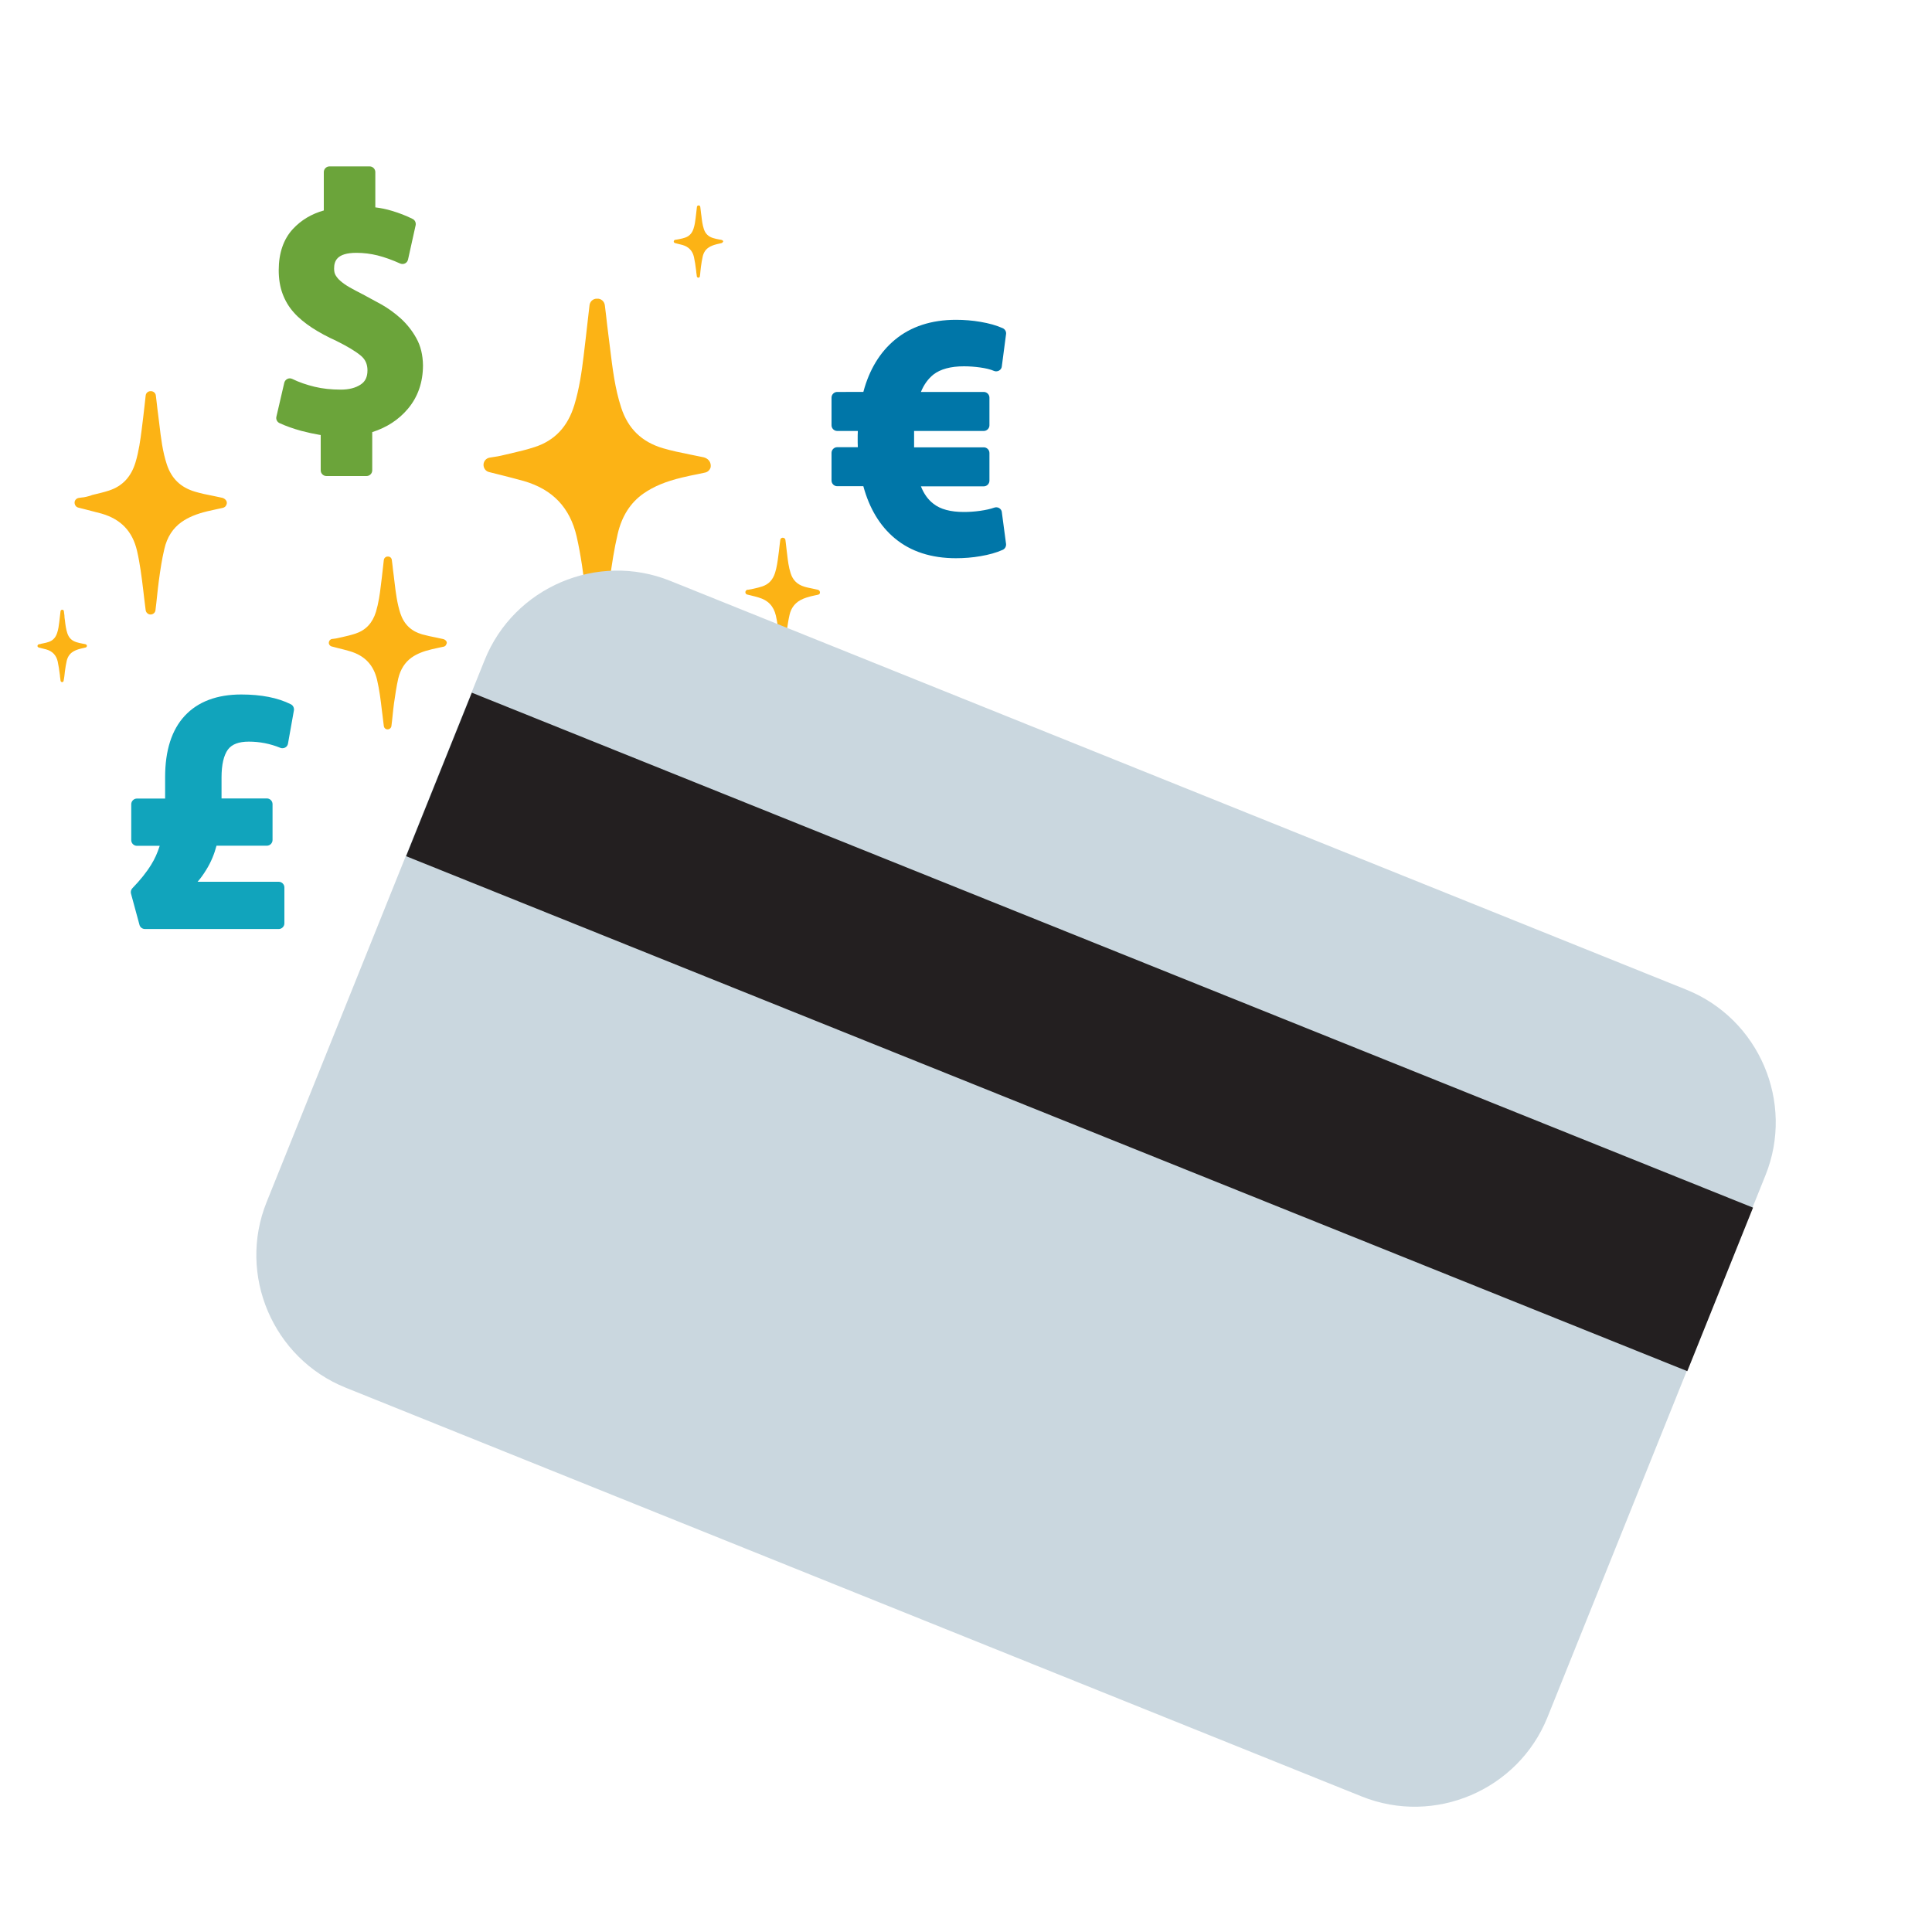 <?xml version="1.0" encoding="utf-8"?>
<!-- Generator: Adobe Illustrator 27.2.0, SVG Export Plug-In . SVG Version: 6.00 Build 0)  -->
<svg version="1.1" id="Layer_1" xmlns="http://www.w3.org/2000/svg" xmlns:xlink="http://www.w3.org/1999/xlink" x="0px" y="0px"
	 viewBox="0 0 150 150" style="enable-background:new 0 0 150 150;" xml:space="preserve">
<style type="text/css">
	.st0{clip-path:url(#SVGID_00000173843080067341902470000014806329379301743796_);}
	.st1{clip-path:url(#SVGID_00000072258737703105796360000011870883554550146462_);}
	.st2{fill:#7A9CAF;}
	.st3{fill:none;stroke:#FFFFFF;stroke-width:0.765;stroke-linecap:round;stroke-miterlimit:10;}
	.st4{fill:#FFFFFF;}
	.st5{fill:none;}
	.st6{fill:#6D6E71;}
	.st7{fill:#FF7A14;}
	.st8{fill:#0076A8;}
	.st9{fill:#6BA43A;}
	.st10{fill:none;stroke:#7A9CAF;stroke-width:1.226;stroke-linecap:round;stroke-miterlimit:10;}
	.st11{fill:#7A95A8;}
	.st12{clip-path:url(#SVGID_00000026131048467261794190000011821489240680912300_);}
	.st13{fill:none;stroke:#FFFFFF;stroke-width:10;stroke-miterlimit:10;}
	.st14{fill:none;stroke:#000000;stroke-width:1.432;stroke-linecap:round;stroke-miterlimit:10;}
	.st15{fill:#B5B7B9;}
	.st16{fill:none;stroke:#000000;stroke-width:1.349;stroke-miterlimit:10;}
	.st17{fill:#231F20;}
	.st18{fill:#85CDD9;}
	.st19{fill:#9DC639;}
	.st20{opacity:0.1;fill:#221F1F;}
	.st21{fill:none;stroke:#FFFFFF;stroke-width:2.451;stroke-linecap:round;stroke-miterlimit:10;}
	.st22{clip-path:url(#SVGID_00000097488531734201810240000016462470738633553321_);}
	.st23{clip-path:url(#SVGID_00000080168430829117475300000003461231036281996677_);}
	.st24{fill:#11A4BC;}
	.st25{fill:#FCB315;}
	.st26{fill:#CAD7DF;}
</style>
<g>
	<g>
		<path class="st8" d="M77.58,39.45c-0.11-0.07-0.25-0.08-0.38-0.04c-0.31,0.11-0.68,0.19-1.1,0.25c-0.43,0.06-0.85,0.09-1.26,0.09
			c-1.04,0-1.83-0.21-2.37-0.64c-0.42-0.32-0.74-0.77-0.97-1.35h4.88c0.24,0,0.44-0.2,0.44-0.44v-2.15c0-0.24-0.2-0.44-0.44-0.44
			h-5.41c0-0.03,0-0.06,0-0.08v-1.09c0-0.03,0-0.06,0-0.1h5.41c0.24,0,0.44-0.2,0.44-0.44v-2.15c0-0.24-0.2-0.44-0.44-0.44H71.5
			c0.23-0.57,0.56-1.02,0.97-1.35c0.54-0.42,1.34-0.64,2.37-0.64c0.41,0,0.83,0.03,1.26,0.09c0.42,0.06,0.78,0.14,1.08,0.27
			c0.12,0.05,0.27,0.04,0.39-0.03c0.12-0.07,0.2-0.19,0.21-0.32l0.33-2.51c0.03-0.19-0.08-0.38-0.26-0.46
			c-0.49-0.22-1.07-0.38-1.72-0.49c-0.63-0.11-1.28-0.16-1.91-0.16c-1.9,0-3.5,0.52-4.74,1.55c-1.16,0.96-1.99,2.32-2.45,4.05H65
			c-0.24,0-0.44,0.2-0.44,0.44v2.15c0,0.24,0.2,0.44,0.44,0.44h1.6c0,0.02,0,0.05,0,0.07c-0.01,0.18-0.01,0.36-0.01,0.56
			c0,0.19,0,0.39,0.01,0.57c0,0.02,0,0.04,0,0.06H65c-0.24,0-0.44,0.2-0.44,0.44v2.15c0,0.24,0.2,0.44,0.44,0.44h2.03
			c0.47,1.73,1.29,3.09,2.45,4.05c1.24,1.03,2.84,1.54,4.74,1.54c0.64,0,1.28-0.05,1.91-0.16c0.65-0.11,1.23-0.27,1.72-0.49
			c0.18-0.08,0.28-0.27,0.26-0.46l-0.33-2.48C77.77,39.63,77.69,39.52,77.58,39.45z"/>
		<path class="st9" d="M32.32,26.25c-0.32-0.58-0.73-1.09-1.21-1.53c-0.48-0.43-0.99-0.8-1.53-1.1l-1.4-0.76
			c-0.4-0.2-0.75-0.39-1.05-0.56c-0.28-0.16-0.52-0.33-0.7-0.49c-0.17-0.14-0.29-0.3-0.38-0.45c-0.08-0.14-0.11-0.31-0.11-0.51
			c0-0.57,0.2-1.22,1.73-1.22c0.56,0,1.11,0.07,1.64,0.2c0.55,0.14,1.14,0.35,1.76,0.63c0.12,0.05,0.26,0.05,0.38-0.01
			s0.2-0.17,0.23-0.3l0.59-2.66c0.04-0.2-0.05-0.4-0.23-0.49c-0.5-0.25-1.04-0.46-1.61-0.63c-0.43-0.13-0.87-0.22-1.29-0.27v-2.74
			c0-0.24-0.2-0.44-0.44-0.44h-3.12c-0.24,0-0.44,0.2-0.44,0.44v2.98c-0.96,0.27-1.76,0.75-2.4,1.44c-0.73,0.79-1.1,1.87-1.1,3.2
			c0,0.68,0.1,1.29,0.3,1.83c0.2,0.54,0.49,1.03,0.88,1.46c0.37,0.42,0.85,0.81,1.41,1.18c0.54,0.35,1.18,0.7,1.89,1.02
			c0.83,0.41,1.47,0.79,1.89,1.14c0.35,0.29,0.52,0.66,0.52,1.14c0,0.52-0.17,0.87-0.52,1.1c-0.4,0.27-0.92,0.4-1.55,0.4
			c-0.73,0-1.41-0.07-2.03-0.22c-0.62-0.15-1.21-0.35-1.74-0.61c-0.12-0.06-0.26-0.06-0.38,0c-0.12,0.06-0.21,0.17-0.24,0.3
			l-0.61,2.63c-0.05,0.2,0.05,0.41,0.24,0.5c0.5,0.23,1.06,0.43,1.68,0.6c0.49,0.13,1,0.24,1.52,0.33v2.74
			c0,0.24,0.2,0.44,0.44,0.44h3.12c0.24,0,0.44-0.2,0.44-0.44v-2.97c1.13-0.36,2.05-0.96,2.76-1.8c0.78-0.92,1.18-2.06,1.18-3.39
			C32.83,27.57,32.66,26.85,32.32,26.25z"/>
		<path class="st24" d="M22.58,54.68c-1.01-0.51-2.31-0.76-3.85-0.76c-1.89,0-3.37,0.56-4.39,1.66c-1.01,1.09-1.52,2.69-1.52,4.75
			v1.67h-2.19c-0.24,0-0.44,0.2-0.44,0.44v2.79c0,0.24,0.2,0.44,0.44,0.44h1.77c-0.17,0.54-0.39,1.03-0.66,1.46
			c-0.36,0.59-0.86,1.21-1.46,1.83c-0.11,0.11-0.15,0.27-0.11,0.42l0.66,2.43c0.05,0.19,0.23,0.32,0.43,0.32h10.38
			c0.24,0,0.44-0.2,0.44-0.44V68.9c0-0.24-0.2-0.44-0.44-0.44h-6.3c0.25-0.28,0.47-0.6,0.68-0.94c0.36-0.58,0.62-1.21,0.79-1.86
			h3.91c0.24,0,0.44-0.2,0.44-0.44v-2.79c0-0.24-0.2-0.44-0.44-0.44H17.2v-1.62c0-1,0.17-1.73,0.5-2.18
			c0.31-0.41,0.84-0.61,1.62-0.61c0.84,0,1.66,0.16,2.44,0.48c0.12,0.05,0.26,0.04,0.38-0.02c0.12-0.06,0.2-0.18,0.22-0.31
			l0.46-2.58C22.85,54.96,22.75,54.76,22.58,54.68z"/>
		<g>
			<path class="st25" d="M55,35.71c-0.17-0.17-0.35-0.2-0.44-0.22c-0.33-0.07-0.66-0.14-0.98-0.2c-0.7-0.14-1.43-0.29-2.11-0.49
				c-1.65-0.49-2.71-1.52-3.24-3.15c-0.49-1.5-0.67-3.03-0.87-4.65c-0.04-0.32-0.08-0.64-0.12-0.96c-0.07-0.53-0.13-1.07-0.19-1.6
				l-0.09-0.74c-0.04-0.3-0.29-0.53-0.6-0.51l-0.05,0c-0.28,0.01-0.51,0.23-0.54,0.51l-0.14,1.21c-0.1,0.92-0.21,1.83-0.32,2.75
				c-0.14,1.16-0.33,2.51-0.72,3.79c-0.51,1.67-1.51,2.74-3.05,3.25c-0.63,0.21-1.28,0.36-1.96,0.52c-0.23,0.05-0.46,0.11-0.69,0.16
				c-0.17,0.04-0.36,0.07-0.56,0.1c-0.1,0.01-0.2,0.03-0.31,0.05c-0.27,0.04-0.47,0.27-0.48,0.54c-0.01,0.27,0.17,0.52,0.43,0.58
				c0.3,0.08,0.59,0.15,0.88,0.22c0.63,0.16,1.23,0.31,1.83,0.48c2.23,0.65,3.57,2.06,4.09,4.3c0.34,1.49,0.54,3.04,0.72,4.54
				c0.04,0.3,0.07,0.6,0.11,0.9c0.04,0.32,0.08,0.64,0.12,0.96l0.06,0.47c0.03,0.29,0.28,0.5,0.57,0.51c0,0,0,0,0.01,0
				c0.29,0,0.53-0.21,0.57-0.5c0.08-0.57,0.14-1.15,0.2-1.71c0.06-0.55,0.12-1.12,0.19-1.67c0.18-1.32,0.36-2.52,0.64-3.71
				c0.32-1.37,0.99-2.42,2.01-3.13c0.78-0.54,1.7-0.93,3-1.24c0.4-0.1,0.81-0.18,1.21-0.26c0.19-0.04,0.37-0.08,0.56-0.12
				c0.21-0.04,0.37-0.2,0.43-0.4C55.21,36.08,55.15,35.86,55,35.71z"/>
			<path class="st25" d="M17.5,38.79c-0.11-0.11-0.23-0.14-0.29-0.15c-0.22-0.05-0.44-0.09-0.66-0.14
				c-0.47-0.09-0.96-0.19-1.42-0.33c-1.11-0.33-1.82-1.02-2.18-2.12c-0.33-1-0.45-2.03-0.58-3.12c-0.03-0.22-0.05-0.43-0.08-0.65
				c-0.05-0.36-0.09-0.71-0.13-1.07l-0.06-0.5c-0.02-0.2-0.2-0.35-0.4-0.34l-0.03,0c-0.19,0.01-0.34,0.15-0.36,0.34l-0.09,0.81
				c-0.07,0.61-0.14,1.23-0.22,1.84c-0.1,0.78-0.22,1.68-0.48,2.54c-0.34,1.12-1.01,1.84-2.04,2.18c-0.42,0.14-0.86,0.24-1.32,0.35
				C7,38.5,6.85,38.53,6.7,38.57c-0.12,0.03-0.24,0.05-0.38,0.06c-0.07,0.01-0.14,0.02-0.21,0.03c-0.18,0.03-0.32,0.18-0.32,0.36
				s0.11,0.35,0.29,0.39c0.2,0.05,0.39,0.1,0.59,0.15c0.43,0.11,0.83,0.21,1.23,0.32c1.5,0.44,2.39,1.38,2.74,2.89
				c0.23,1,0.36,2.04,0.48,3.04c0.02,0.2,0.05,0.4,0.07,0.6c0.03,0.22,0.05,0.43,0.08,0.65l0.04,0.31c0.02,0.19,0.19,0.34,0.38,0.34
				c0,0,0,0,0,0c0.19,0,0.36-0.14,0.38-0.33c0.05-0.38,0.09-0.77,0.13-1.15c0.04-0.37,0.08-0.75,0.13-1.12
				c0.12-0.89,0.24-1.69,0.43-2.49c0.21-0.92,0.67-1.62,1.35-2.1c0.52-0.36,1.14-0.62,2.01-0.83c0.27-0.06,0.54-0.12,0.81-0.18
				c0.12-0.03,0.25-0.05,0.37-0.08c0.14-0.03,0.25-0.13,0.29-0.27C17.64,39.04,17.61,38.89,17.5,38.79z"/>
			<path class="st25" d="M63.6,45.85c-0.05-0.05-0.11-0.07-0.14-0.07c-0.11-0.02-0.21-0.04-0.32-0.07
				c-0.23-0.05-0.47-0.09-0.69-0.16c-0.54-0.16-0.89-0.5-1.06-1.03c-0.16-0.49-0.22-0.99-0.28-1.52c-0.01-0.11-0.03-0.21-0.04-0.32
				c-0.02-0.17-0.04-0.35-0.06-0.52l-0.03-0.24c-0.01-0.1-0.1-0.17-0.2-0.17l-0.02,0c-0.09,0-0.17,0.08-0.18,0.17l-0.05,0.4
				c-0.03,0.3-0.07,0.6-0.11,0.9c-0.05,0.38-0.11,0.82-0.24,1.24c-0.17,0.55-0.49,0.9-1,1.07c-0.21,0.07-0.42,0.12-0.64,0.17
				c-0.08,0.02-0.15,0.03-0.23,0.05c-0.06,0.01-0.12,0.02-0.18,0.03c-0.03,0-0.07,0.01-0.1,0.01c-0.09,0.01-0.15,0.09-0.16,0.18
				c0,0.09,0.05,0.17,0.14,0.19c0.1,0.02,0.19,0.05,0.29,0.07c0.21,0.05,0.4,0.1,0.6,0.16c0.73,0.21,1.17,0.67,1.34,1.41
				c0.11,0.49,0.18,1,0.24,1.49c0.01,0.1,0.02,0.2,0.04,0.29c0.01,0.11,0.03,0.21,0.04,0.32l0.02,0.15
				c0.01,0.09,0.09,0.16,0.19,0.17c0,0,0,0,0,0c0.09,0,0.17-0.07,0.19-0.16c0.03-0.19,0.05-0.38,0.07-0.56
				c0.02-0.18,0.04-0.37,0.06-0.55c0.06-0.43,0.12-0.82,0.21-1.21c0.1-0.45,0.33-0.79,0.66-1.03c0.25-0.18,0.56-0.3,0.98-0.41
				c0.13-0.03,0.27-0.06,0.4-0.09c0.06-0.01,0.12-0.02,0.18-0.04c0.07-0.01,0.12-0.06,0.14-0.13C63.67,45.97,63.65,45.89,63.6,45.85
				z"/>
			<path class="st25" d="M6.71,50.06c-0.04-0.04-0.08-0.04-0.09-0.05C6.55,50,6.48,49.98,6.4,49.97c-0.15-0.03-0.31-0.06-0.46-0.11
				c-0.36-0.11-0.59-0.33-0.71-0.69c-0.11-0.33-0.15-0.66-0.19-1.01c-0.01-0.07-0.02-0.14-0.03-0.21C5.01,47.84,5,47.73,4.98,47.61
				l-0.02-0.16c-0.01-0.07-0.06-0.11-0.13-0.11l-0.01,0c-0.06,0-0.11,0.05-0.12,0.11l-0.03,0.26c-0.02,0.2-0.05,0.4-0.07,0.6
				c-0.03,0.25-0.07,0.55-0.16,0.82c-0.11,0.36-0.33,0.6-0.66,0.71c-0.14,0.05-0.28,0.08-0.43,0.11c-0.05,0.01-0.1,0.02-0.15,0.03
				C3.17,50,3.13,50,3.09,50.01c-0.02,0-0.04,0.01-0.07,0.01c-0.06,0.01-0.1,0.06-0.11,0.12s0.04,0.11,0.09,0.13
				c0.06,0.02,0.13,0.03,0.19,0.05c0.14,0.03,0.27,0.07,0.4,0.1c0.48,0.14,0.78,0.45,0.89,0.94c0.07,0.32,0.12,0.66,0.16,0.99
				c0.01,0.06,0.02,0.13,0.02,0.19c0.01,0.07,0.02,0.14,0.03,0.21l0.01,0.1c0.01,0.06,0.06,0.11,0.12,0.11c0,0,0,0,0,0
				c0.06,0,0.12-0.05,0.12-0.11C4.97,52.72,4.98,52.6,5,52.48c0.01-0.12,0.03-0.24,0.04-0.36c0.04-0.29,0.08-0.55,0.14-0.81
				c0.07-0.3,0.22-0.53,0.44-0.68c0.17-0.12,0.37-0.2,0.65-0.27c0.09-0.02,0.18-0.04,0.26-0.06c0.04-0.01,0.08-0.02,0.12-0.03
				c0.04-0.01,0.08-0.04,0.09-0.09C6.76,50.14,6.75,50.1,6.71,50.06z"/>
			<path class="st25" d="M56.12,18.68c-0.04-0.04-0.08-0.04-0.09-0.05c-0.07-0.02-0.14-0.03-0.21-0.04
				c-0.15-0.03-0.31-0.06-0.46-0.11c-0.36-0.11-0.59-0.33-0.71-0.69c-0.11-0.33-0.15-0.66-0.19-1.01c-0.01-0.07-0.02-0.14-0.03-0.21
				c-0.01-0.12-0.03-0.23-0.04-0.35l-0.02-0.16c-0.01-0.07-0.06-0.11-0.13-0.11l-0.01,0c-0.06,0-0.11,0.05-0.12,0.11l-0.03,0.26
				c-0.02,0.2-0.05,0.4-0.07,0.6c-0.03,0.25-0.07,0.55-0.16,0.82c-0.11,0.36-0.33,0.6-0.66,0.71c-0.14,0.05-0.28,0.08-0.43,0.11
				c-0.05,0.01-0.1,0.02-0.15,0.03c-0.04,0.01-0.08,0.01-0.12,0.02c-0.02,0-0.04,0.01-0.07,0.01c-0.06,0.01-0.1,0.06-0.11,0.12
				s0.04,0.11,0.09,0.13c0.06,0.02,0.13,0.03,0.19,0.05c0.14,0.03,0.27,0.07,0.4,0.1c0.48,0.14,0.78,0.45,0.89,0.94
				c0.07,0.32,0.12,0.66,0.16,0.99c0.01,0.06,0.02,0.13,0.02,0.19c0.01,0.07,0.02,0.14,0.03,0.21l0.01,0.1
				c0.01,0.06,0.06,0.11,0.12,0.11c0,0,0,0,0,0c0.06,0,0.12-0.05,0.12-0.11c0.02-0.12,0.03-0.25,0.04-0.37
				c0.01-0.12,0.03-0.24,0.04-0.36c0.04-0.29,0.08-0.55,0.14-0.81c0.07-0.3,0.22-0.53,0.44-0.68c0.17-0.12,0.37-0.2,0.65-0.27
				c0.09-0.02,0.18-0.04,0.26-0.06c0.04-0.01,0.08-0.02,0.12-0.03c0.04-0.01,0.08-0.04,0.09-0.09
				C56.17,18.76,56.15,18.71,56.12,18.68z"/>
			<path class="st25" d="M34.61,49.73c-0.09-0.09-0.18-0.11-0.23-0.12c-0.17-0.04-0.34-0.07-0.51-0.11
				c-0.36-0.07-0.74-0.15-1.1-0.25c-0.86-0.25-1.41-0.79-1.69-1.64c-0.25-0.78-0.35-1.57-0.45-2.42c-0.02-0.17-0.04-0.33-0.06-0.5
				c-0.04-0.28-0.07-0.55-0.1-0.83l-0.05-0.39c-0.02-0.16-0.15-0.27-0.31-0.26l-0.03,0c-0.15,0.01-0.26,0.12-0.28,0.26l-0.07,0.63
				c-0.05,0.48-0.11,0.95-0.17,1.43c-0.07,0.6-0.17,1.3-0.37,1.97c-0.27,0.87-0.78,1.42-1.58,1.69c-0.33,0.11-0.66,0.19-1.02,0.27
				c-0.12,0.03-0.24,0.05-0.36,0.08c-0.09,0.02-0.19,0.04-0.29,0.05c-0.05,0.01-0.11,0.01-0.16,0.02c-0.14,0.02-0.24,0.14-0.25,0.28
				c-0.01,0.14,0.09,0.27,0.22,0.3c0.15,0.04,0.31,0.08,0.46,0.12c0.33,0.08,0.64,0.16,0.95,0.25c1.16,0.34,1.85,1.07,2.12,2.24
				c0.18,0.77,0.28,1.58,0.37,2.36c0.02,0.16,0.04,0.31,0.06,0.47c0.02,0.17,0.04,0.33,0.06,0.5l0.03,0.24
				c0.02,0.15,0.14,0.26,0.29,0.26c0,0,0,0,0,0c0.15,0,0.28-0.11,0.3-0.26c0.04-0.3,0.07-0.6,0.1-0.89c0.03-0.29,0.06-0.58,0.1-0.87
				c0.1-0.69,0.19-1.31,0.33-1.93c0.17-0.71,0.52-1.26,1.04-1.63c0.4-0.28,0.88-0.48,1.56-0.64c0.21-0.05,0.42-0.09,0.63-0.14
				c0.1-0.02,0.19-0.04,0.29-0.06c0.11-0.02,0.19-0.1,0.22-0.21C34.72,49.92,34.69,49.81,34.61,49.73z"/>
		</g>
	</g>
	<g>
		<g>
			<path class="st26" d="M105.73,139.48l-78.89-31.74c-5.65-2.27-8.42-8.76-6.14-14.41l16.93-42.09c2.27-5.65,8.76-8.42,14.41-6.14
				l78.89,31.74c5.65,2.27,8.42,8.76,6.14,14.41l-16.93,42.09C117.86,138.99,111.38,141.75,105.73,139.48z"/>
			
				<rect x="30.18" y="73.28" transform="matrix(0.928 0.373 -0.373 0.928 35.959 -25.481)" class="st17" width="107.19" height="13.68"/>
		</g>
	</g>
</g>
</svg>
